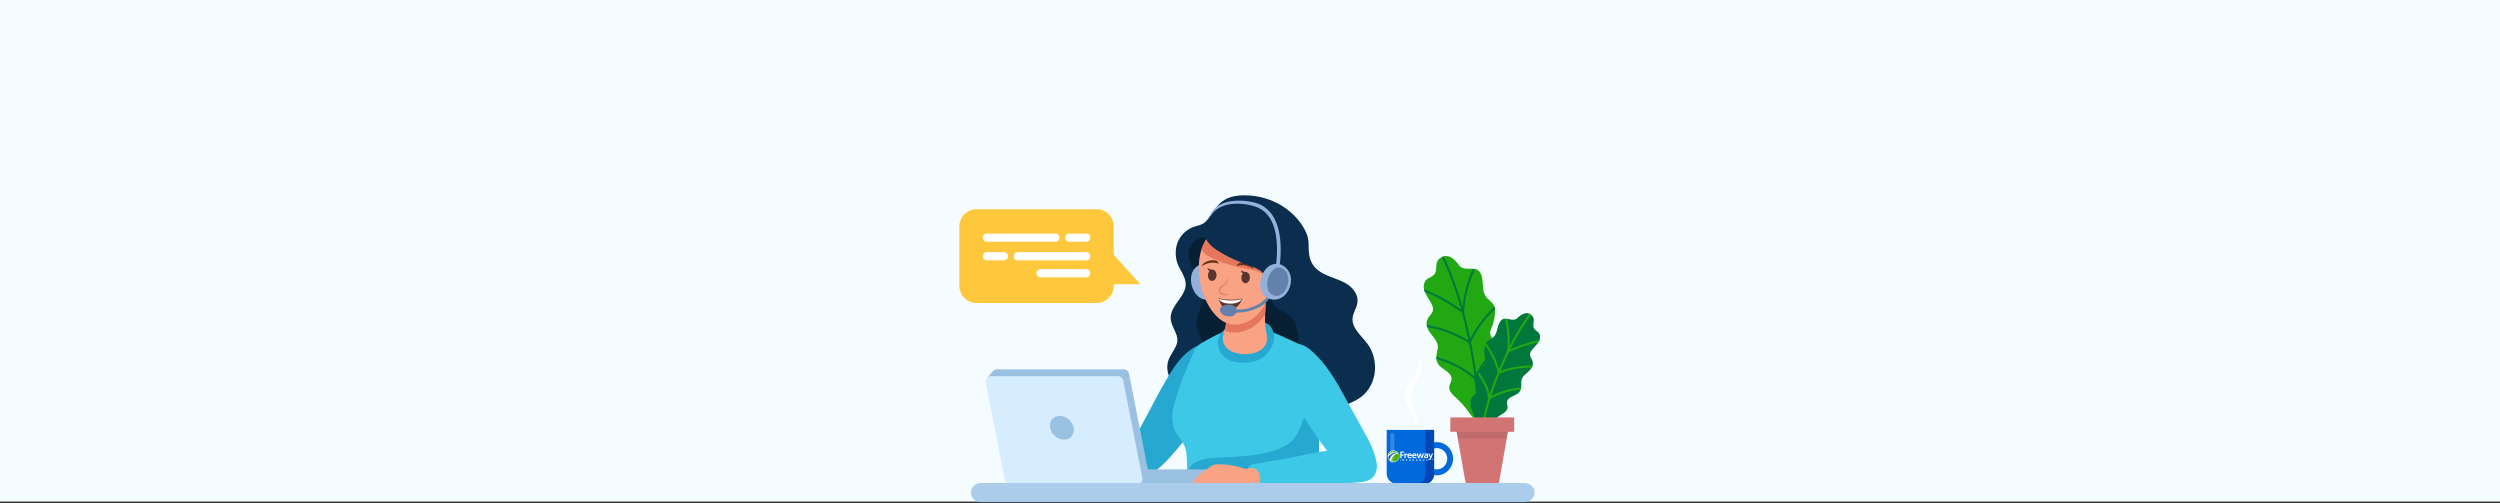<svg width="1600" height="322" fill="none" xmlns="http://www.w3.org/2000/svg" viewBox="0 0 1600 322"><rect x="0" y="0" width="1600" height="322" fill="#333333" stroke="none"/><path fill="#F5FCFF" d="M0 0h1600v321H0z"/><g clip-path="url(#a)"><path d="M853.96 261.92c-9.32 3.3-20.55 2.96-29.03-2.48-8.33-5.34-15.92-9.2-26.17-9.02-9.16.17-16.73 5.12-25.61 6.17-7.04.84-14.18-2.23-19.28-7.15-4.98-4.8-8.28-12.12-6.12-18.69 1.13-3.44 3.61-6.28 5.02-9.61 3.26-7.69-5.32-12.33-3.19-20.42 1.82-6.88 9.37-11.79 9.26-18.91-.08-5.21-4.12-9.25-5.54-14.07-1.43-4.86-1.12-10.31 1.41-14.76 1.86-3.26 4.84-5.94 8.3-7.41 3.11-1.32 6.58-1.35 8.98-4.06 4.28-4.84 5.85-10.08 11.72-13.62 4.97-2.99 11.54-3.18 17.24-2.66 12.67 1.16 24.98 7.85 32.12 18.51 2.53 3.78 4.36 7.64 4.42 12.13.07 4.91.07 9.84 3.07 14.01 2.52 3.5 6.57 5.55 10.59 7.13s8.23 2.86 11.75 5.35c3.53 2.49 6.33 6.55 5.92 10.85-.34 3.6-2.83 6.72-3.17 10.32-.6 6.54 5.7 11.29 9.58 16.59 5.44 7.42 6.34 17.9 2.25 26.14-4.71 9.48-13.28 11.62-22.25 15.19-.41.16-.84.32-1.27.47Z" fill="#0B2D4E"/><path d="M831.07 218.46c.33 8.04-1.53 14.08-8.88 18.05-5.86 3.17-12.87 4.21-19.33 4.36-10.84.27-22.91-2.53-31.02-10.14-1.47-1.38-2.88-3.08-2.99-5.09-.1-1.83.91-3.56 1-5.39.15-3.09-2.25-5.65-3.33-8.55-1.42-3.83-.45-8.11.82-11.99 1.27-3.88 2.87-7.8 2.68-11.88-.25-5.3-3.43-9.92-5.98-14.57-2.55-4.65-4.55-10.3-2.38-15.14 1.43-3.19 4.86-5.63 8.35-6.02 3.69-.41 7.01 3.81 9.38 6.14a57.41 57.41 0 0 0 10.55 8.2c5.28 3.2 11.07 5.56 16.03 9.23 3 2.22 6.23 5.27 7.66 8.81 1.62 3.99-1.21 7.84 2.21 11.51 2.21 2.37 5.6 3.17 8.27 5 5.71 3.91 6.7 11.13 6.96 17.47Z" fill="#061F33"/><path d="M771.22 263.44c7.61-11.73 12.34-26.12 5.73-39.36-.67-1.34-1.48-2.81-2.9-3.28-3.06-1.02-7.21.08-9.87 1.64-9.23 5.42-14.88 15.61-20.07 24.68-5.39 9.42-10.07 19.23-15.48 28.64-2.19 3.81-4.41 7.67-5.58 11.91-1.03 3.71-1.14 7.96.26 11.59 6.08 15.7 22.79-3.53 27.88-9.34a232.56 232.56 0 0 0 20.03-26.48Z" fill="#26A8D1"/><path d="M840.07 250.329c2.19-9.26 3.32-18.74-1.64-25.05-2.24-2.85-6.23-4.83-9.49-6.24-6.37-2.75-12.87-6.45-19.69-7.65-7.18-1.26-15.18-2.04-22.34-.24-4.55 1.15-8.8 3.27-12.87 5.57-3.53 1.99-7.86 3.7-9.57 7.41-4.15 8.97-7.84 18.33-10.89 27.73-2.56 7.87-5.36 16.11-1.33 24.08 1.31 2.58 3.2 4.79 4.7 7.26 1.66 2.75 2.28 5.33 2.5 8.5.5 7.23.3 14.49.28 21.74-.01 2.09 1.56 2.33 3.64 2.37 3.84.09 5.31-.46 8.84-.46 11.63-.02 16.63.85 28.26.83 4.84-.01 9.91-1.86 14.45-.92 3.82.79 9.5 2.46 11.34-1.1 1.74-3.37 3.41-1.38 3.59-5.17.72-14.72 2.81-29.38 6.23-43.72.98-4.05 2.67-9.36 3.99-14.94Z" fill="#3DC8E8"/><path d="M813.14 223.379c2.74-4.61 3.36-10.359-.23-14.799-1.64-2.03-4.54-2.261-7.02-2.301-4.88-.09-9.77.43-14.53 1.54-4.53 1.06-9.15 2.85-11.11 7.43-1.46 3.4-.95 7.331.97 10.441 1.74 2.82 4.64 4.91 7.87 5.68 5.21 1.24 11.32 1.07 16.29-1.01 3.12-1.3 5.92-3.881 7.76-6.981ZM844.189 292.789c-.04-7.1-.07-14.2-.11-21.3-.01-2.47 1.59-17.52-2.25-17.35-.41.02-.79.23-1.13.47-1.91 1.37-2.9 3.66-3.79 5.84-2.8 6.82-5.16 17.74-10.99 22.52-5.93 4.85-15.05 6.9-22.42 8.07-8.61 1.36-17.36 1.46-26.05 1.99-5.63.34-11.83 1.15-15.53 5.41-2.64 3.04-3.98 7.59-5.39 11.31-1.23 3.24-2.54 2.58-.04 5.52 1.07 1.25 3.21-1.57 4.7-.86 5.43 2.56 12.17-.13 18.09.86 16.56 2.77 33.46-.48 50.23-1.28 3.59-.17 6.15 3.71 8.79 1.28 1.97-1.81 4.21 1.6 4.87-.99 2.24-8.84 1.07-12.39 1.02-21.49Z" fill="#26A8D1"/><path d="M764.87 171.5c-6.35 6.53-.59 22.48 9.53 20.17 10.87-2.48 9.24-19.43-.59-22.21-3.83-1.08-6.89-.06-8.94 2.04Z" fill="#93B1DB"/><path d="M869.53 270.099c1.95 3.51 3.88 7.02 5.78 10.56 3.85 7.18 11.01 23.13-.45 27.07-5.77 1.99-9.07.04-12.88-4.16a243.048 243.048 0 0 1-36.48-52.85c-3.63-7.12-13.26-25.67-1.56-29.91 3.69-1.34 7.96-1.03 11.42.83 1.58.85 2.99 2 4.33 3.19 8.45 7.53 14.46 17.25 19.81 27.11 3.29 6.1 6.68 12.12 10.03 18.16Z" fill="#3DC8E8"/><path d="M803.22 225.73c3.48-1.12 6.36-3.28 7.43-6.73.98-3.13-.56-6.64-.84-9.79-.26-3.02-.3-6.06-.1-9.09.18-2.8.45-5.71.02-8.5-.24-1.59-1.12-1.32-2.73-1.95-1.61-.63-3.42-.64-5.17-.63-3.59.01-12.94-.25-15.16 2.9-1.02 1.45-1.1 3.26-1.15 4.98-.06 2.08-.43 4.77-.77 7.67-.15 1.29-.06 2.58-.26 3.86-.22 1.43-.77 2.81-1.24 4.18-1.8 5.2-.11 10.14 5.51 12.52 4.04 1.7 9.8 2.08 14.46.58Z" fill="#FAA284"/><path d="M809.72 191.62c-.24-1.59-1.12-1.32-2.73-1.95-1.61-.63-3.42-.64-5.17-.63-3.59.01-12.94-.25-15.16 2.9-1.02 1.45-1.1 3.26-1.15 4.98-.06 2.08-.43 4.77-.77 7.67-.15 1.29-.06 2.58-.26 3.86-.17 1.09-.52 2.15-.9 3.2 3.48 1.29 7.4 1.58 11.03.69 6.54-1.61 11.48-5.68 15.01-10.96.02-.41.03-.82.06-1.23.2-2.83.47-5.74.04-8.53Z" fill="#E5785C"/><path d="M814.93 171.14c-.03-4.79-.69-9.33-1.92-13.11-5.32-16.28-25.63-20.3-37.86-8.62-13.64 13.03-8.42 44.19 5.95 55.14 3.84 2.93 9.06 3.95 13.72 2.7 14.11-3.78 20.19-21.14 20.11-36.11Z" fill="#FAA284"/><path d="M812.26 171.54c6.25-3.42 8.17 5.23 7.1 9.54-.44 1.78-1.15 3.51-2.25 4.98-1.49 1.97-5.74 5.24-8.19 3.08-1.11-.98-1.23-2.64-1.26-4.12-.1-3.97.36-11.16 4.6-13.48Z" fill="#F8A17A"/><path d="M791.91 200.04c-1.53 0-3.07-.11-4.62-.34l.28-1.87c5.61.83 11.2.05 16.17-2.26 1.35-.63 2.5-1.28 3.5-2.01 1.83-1.32 3.39-3.05 4.53-5l1.63.96c-1.27 2.17-3.02 4.1-5.06 5.57-1.1.8-2.35 1.52-3.81 2.2-3.93 1.82-8.23 2.75-12.62 2.75Z" fill="#6382AB"/><path d="M814.96 158.709c-5.6-17.14-26.98-21.37-39.86-9.07-2.84 2.72-4.9 6.19-6.26 10.09.29.44.61.89.99 1.34 1.77 2.05 4.2 3.38 6.66 4.52 7.17 3.31 14.89 5.26 22.65 6.71.57.11 1.15.21 1.72.33 2.14.42 4.26.95 6.12 2.05 5.27 3.11 3.01 9.95 6.87 12.94.35.27.7.45 1.06.57 1.43-5.1 2.1-10.52 2.07-15.68-.03-5.05-.72-9.83-2.02-13.8Z" fill="#E5785C"/><path d="M780.05 190.88s5.73 1.93 15.02.31c0 0-2.41 7.44-8.69 6.81-5.6-.56-6.33-7.12-6.33-7.12Z" fill="#56362E"/><path d="M780.26 191.26s5.95 2.18 14.42.3c0 0-1.48 3.1-8.11 2.75-5.89-.31-6.31-3.05-6.31-3.05Z" fill="#fff"/><path d="M779.76 168.719s-5.02-2.09-10.61 1.67c0 0-.05-.67 1.1-1.78 1.15-1.11 4.59-2.73 8.12-1.83.01-.01 2.16 1.26 1.39 1.94ZM791.67 170.21s5.06-1.98 10.58 1.89c0 0 .06-.67-1.07-1.8-1.13-1.13-4.53-2.83-8.08-2 0-.01-2.18 1.22-1.43 1.91Z" fill="#6A371A"/><path d="M787.049 188.26c-4.5 1.9-6.98-.19-7.2-2.33-.14-1.39.63-2.64 1.96-3.19 2.74-1.12 4.62-5.39 4.64-5.44.03.97-.9 4.66-4.37 6.75-.75.45-1.21.93-1.14 1.61.12 1.2 1.89 2.97 6.11 2.6Z" fill="#D88D6C"/><path d="M776.079 172.58s-2.79-.16-3.1-1.23c0 0-.46 1.44 1.2 2.06-.58.62-.99 1.53-1.06 2.58-.14 1.99.96 3.68 2.46 3.79 1.5.11 2.82-1.42 2.96-3.41.14-1.99-.96-3.69-2.46-3.79ZM797.449 174.08s-2.789-.16-3.099-1.23c0 0-.46 1.44 1.2 2.06-.58.62-.99 1.53-1.06 2.58-.14 1.99.959 3.68 2.459 3.79 1.5.11 2.821-1.42 2.961-3.41.13-1.99-.971-3.68-2.461-3.79Z" fill="#56362E"/><path d="M801.42 170.66c2.04.76 4.05 1.62 5.72 3 4.71 3.91 1.38 10.3 4.72 13.87 2.96 3.17 7.45-1.02 8.62-3.94 2.17-5.39 2.04-11.39 1.88-17.19-.09-3.24-.19-6.52-1.13-9.62-1.04-3.38-3.05-6.39-5.45-8.98-6.93-7.48-17.4-11.37-27.53-10.73-7.92.5-21.82 7.16-15.61 17.24 1.42 2.3 3.61 4.01 5.85 5.52 6.55 4.41 13.86 7.57 21.29 10.24.54.19 1.09.39 1.64.59Z" fill="#0B2D4E"/><path d="M814.88 169.079c-8.82 2.26-12.23 18.88-2.39 22.18 10.57 3.55 18.01-11.76 11.07-19.26-2.7-2.92-5.84-3.64-8.68-2.92Z" fill="#93B1DB"/><path d="M817.77 171.22c-6.09.98-9.84 13.91-3.56 17.47 6.74 3.83 13.07-7.69 9.1-14.33-1.55-2.59-3.58-3.46-5.54-3.14Z" fill="#6382AB"/><path d="m819 170.25-2.35-.27c1.6-13.79.92-31.41-11.38-37.03-5.82-2.66-22.5-5.62-29.85 4.28-.88.99-1.47 1.82-1.47 1.82 4.55-14.05 26.01-11.14 32.3-8.26 13.59 6.22 14.44 24.89 12.75 39.46Z" fill="#93B1DB"/><path d="M774.86 300.42H726.5v9.47h48.36v-9.47Z" fill="#9AC0E2"/><path d="m734.799 301.34-12.21-62.14a3.501 3.501 0 0 0-3.43-2.83h-81.14c-1.17 0-2.18.58-2.81 1.44l-.01-.01-3.75 4.43 3.32-.73 12.02 61.18a3.501 3.501 0 0 0 3.43 2.83h81.14a3.5 3.5 0 0 0 3.44-4.17Z" fill="#9AC0E2"/><path d="M646.52 309.89h81.14c2.2 0 3.86-2.01 3.43-4.17l-12.21-62.14a3.501 3.501 0 0 0-3.43-2.83h-81.14c-2.2 0-3.86 2.01-3.43 4.17l12.21 62.14a3.485 3.485 0 0 0 3.43 2.83Z" fill="#D6ECFF"/><path d="M672.039 273.78c.75 4.19 4.75 7.59 8.94 7.59 4.19 0 6.93-3.4 6.13-7.59-.81-4.19-4.81-7.59-8.94-7.59s-6.88 3.4-6.13 7.59Z" fill="#9AC0E2"/><path d="M904.931 272.79c.89-1.85.73-3.79.17-5.55-.54-1.8-1.51-3.35-2.56-5.05-1.06-1.67-2.14-3.5-2.8-5.69-.67-2.22-.48-4.71.14-6.81 1.33-4.29 4.06-7.46 5.94-10.7.94-1.64 1.71-3.3 2.02-5.14.34-1.82.22-3.77-.67-5.6 1.55 1.36 2.31 3.56 2.41 5.69.1 2.16-.45 4.34-1.27 6.26-1.63 3.9-4.08 7.06-5.03 10.49-.54 1.69-.67 3.34-.29 4.98.32 1.68 1.2 3.38 1.99 5.23.84 1.8 1.65 3.88 1.82 6.02.18 2.11-.3 4.49-1.87 5.87Z" fill="#fff"/><path d="M911.18 309.69h-17.06c-3.67 0-6.64-2.97-6.64-6.64v-27.9h30.34v27.9c0 3.67-2.97 6.64-6.64 6.64Z" fill="#0069DC"/><path d="M919.5 282.96c-5.78 0-10.47 4.76-10.47 10.62 0 5.87 4.69 10.62 10.47 10.62s10.47-4.76 10.47-10.62c0-5.86-4.68-10.62-10.47-10.62Zm0 17.46c-3.72 0-6.74-3.06-6.74-6.83s3.02-6.83 6.74-6.83 6.74 3.06 6.74 6.83-3.02 6.83-6.74 6.83Z" fill="#0069DC"/><path d="M912.251 275.15v28.43a6.11 6.11 0 0 1-6.11 6.11h5.57a6.11 6.11 0 0 0 6.11-6.11v-28.43h-5.57Z" fill="#0046B4"/><path d="M891.89 295.75a3.74 3.74 0 1 0 0-7.48 3.74 3.74 0 0 0 0 7.48Z" fill="#fff"/><path d="M891.89 295.5a3.49 3.49 0 1 0 0-6.98 3.49 3.49 0 0 0 0 6.98Z" fill="#fff"/><path d="M888.471 292.729c.12.58.39 1.11.76 1.54.56-2.5 2.79-4.36 5.45-4.36-.05-.07-.11-.14-.17-.2-.33-.06-.68-.1-1.03-.1a5.6 5.6 0 0 0-5.01 3.12Z" fill="#0046B4"/><path d="M890.32 295.13c.47.24 1 .37 1.57.37 1.93 0 3.49-1.56 3.49-3.49 0-.66-.18-1.28-.5-1.81-2.42.44-4.3 2.44-4.56 4.93ZM892.79 289.21c.49 0 .97.06 1.42.18a3.496 3.496 0 0 0-5.73 1.85 5.593 5.593 0 0 1 4.31-2.03Z" fill="#46B400"/><path d="M896.19 289.01h2.43v.66h-1.66v1.19h1.39v.66h-1.39v1.7h-.76v-4.21h-.01ZM900.491 290.149c-.46 0-.82.34-.96.77h-.01s.01-.1.01-.21v-.5h-.72v3h.75v-1.19c0-.18.02-.34.06-.49.14-.45.5-.63.82-.63.1 0 .18.01.18.01v-.74c.01 0-.06-.02-.13-.02ZM902.21 290.119c.87 0 1.33.63 1.33 1.43 0 .09-.02.29-.02.29h-2.08c.05.53.45.8.9.8.48 0 .87-.33.87-.33l.29.54s-.46.43-1.21.43c-1 0-1.62-.72-1.62-1.58.01-.93.64-1.58 1.54-1.58Zm.57 1.21c-.01-.41-.27-.63-.6-.63-.38 0-.65.24-.72.63h1.32ZM905.27 290.119c.87 0 1.33.63 1.33 1.43 0 .09-.02.29-.02.29h-2.08c.05.53.45.8.9.8.48 0 .87-.33.87-.33l.29.54s-.46.43-1.21.43c-1 0-1.62-.72-1.62-1.58.01-.93.64-1.58 1.54-1.58Zm.58 1.21c-.01-.41-.27-.63-.6-.63-.38 0-.65.24-.72.63h1.32ZM913.16 291.32h.1v-.04c0-.4-.25-.53-.58-.53-.43 0-.83.29-.83.29l-.28-.54s.47-.37 1.18-.37c.79 0 1.25.44 1.25 1.2v1.88h-.69v-.25c0-.12.01-.21.01-.21h-.01c.01 0-.23.53-.92.53-.54 0-1.02-.34-1.02-.94.01-.96 1.3-1.02 1.79-1.02Zm-.57 1.37c.4 0 .68-.43.68-.79v-.07h-.13c-.38 0-1 .05-1 .47-.01.2.14.39.45.39ZM916.34 290.21l-.58 1.73c-.05.16-.1.4-.1.4h-.01s-.05-.25-.11-.41l-.63-1.72h-.84l1.26 2.95-.1.22c-.11.27-.31.39-.52.39-.17 0-.34-.12-.34-.12l-.25.56s.27.19.63.19c.44 0 .85-.23 1.07-.74l1.34-3.45h-.82ZM910.551 290.21l-.52 1.96c-.04.16-.06.32-.06.32h-.01s-.02-.16-.06-.32l-.55-1.96h-.67l-.55 1.96c-.04.16-.07.32-.07.32h-.01s-.02-.16-.06-.32l-.52-1.96h-.79l.92 3h.84l.51-1.72c.05-.16.07-.32.07-.32h-.02s.03.17.08.32l.51 1.72h.83l.91-3h-.78ZM896.19 293.81h.22v1.2h-.22v-1.2ZM897.631 293.81h.22l.45.69c.05.07.1.19.1.19s-.01-.11-.01-.19v-.69h.22v1.2h-.22l-.45-.69c-.05-.07-.1-.19-.1-.19s.01.11.01.19v.68h-.22v-1.19ZM899.95 294.699s.13.13.3.13c.09 0 .17-.05.17-.15 0-.21-.57-.18-.57-.55 0-.2.17-.35.4-.35.24 0 .36.13.36.13l-.09.18s-.11-.1-.27-.1c-.1 0-.18.06-.18.14 0 .21.56.16.56.54 0 .19-.15.35-.39.35-.27 0-.41-.16-.41-.16l.12-.16ZM901.86 293.81h.22v.77c0 .16.1.25.26.25s.27-.09.27-.25v-.77h.22v.77c0 .27-.19.45-.48.45s-.48-.18-.48-.45v-.77h-.01ZM904.051 293.81h.39c.13 0 .19.01.24.03.12.05.2.17.2.33 0 .14-.08.28-.2.33 0 0 .02.02.04.06l.25.45h-.24l-.24-.45h-.21v.44h-.22v-1.19h-.01Zm.42.56c.12 0 .19-.07.19-.19 0-.11-.05-.19-.22-.19h-.17v.37h.2v.01ZM906.93 294.7h-.42l-.1.31h-.22l.42-1.2h.23l.42 1.2h-.22l-.11-.31Zm-.21-.69s-.03.12-.05.19l-.11.32h.31l-.11-.32c-.01-.07-.04-.19-.04-.19ZM908.48 293.81h.22l.45.69c.05.07.1.19.1.19s-.01-.11-.01-.19v-.69h.22v1.2h-.22l-.45-.69c-.05-.07-.1-.19-.1-.19s.01.11.01.19v.68h-.22v-1.19ZM911.301 293.789c.29 0 .44.16.44.16l-.1.16s-.14-.13-.33-.13c-.25 0-.4.19-.4.41 0 .23.15.43.4.43.21 0 .35-.15.35-.15l.11.16s-.17.19-.47.19c-.37 0-.62-.27-.62-.62s.26-.61.62-.61ZM912.99 293.81h.67v.19h-.45v.31h.4v.19h-.4v.32h.45v.18h-.67v-1.19ZM916.871 294.06l-.01-.02c.03-.01.07-.04.07-.1 0-.08-.05-.13-.13-.13h-.17v.4h.09v-.15h.05l.07.15h.1l-.07-.15Zm-.1-.07h-.05v-.12h.05c.03 0 .06.02.06.06 0 .03-.02.06-.06.06Z" fill="#fff"/><path d="M916.76 293.6c-.22 0-.4.18-.4.4 0 .22.18.4.4.4.22 0 .4-.18.4-.4 0-.22-.18-.4-.4-.4Zm0 .7c-.17 0-.3-.13-.3-.3 0-.17.13-.3.3-.3.17 0 .3.13.3.3a.3.3 0 0 1-.3.3Z" fill="#fff"/><path opacity=".2" d="M891.09 296.58c-.72 0-1.3-.59-1.3-1.3v-16.81c0-.72.59-1.3 1.3-1.3.72 0 1.3.59 1.3 1.3v16.81c0 .71-.58 1.3-1.3 1.3Z" fill="#fff"/><path d="M701.9 193.9h-77.01c-5.99 0-10.89-4.9-10.89-10.88V144.8c0-5.99 4.9-10.89 10.89-10.89h77.01c5.99 0 10.89 4.9 10.89 10.89v38.22c0 5.98-4.9 10.88-10.89 10.88Z" fill="#FFC73C"/><path d="m729.83 181.91-19.49-21.54-6.94 21.54h26.43Z" fill="#FFC73C"/><path d="M651.23 166.61h44.12c1.31 0 2.39-1.08 2.39-2.39v-.45c0-1.31-1.08-2.39-2.39-2.39h-44.12c-1.31 0-2.39 1.08-2.39 2.39v.45c0 1.31 1.07 2.39 2.39 2.39ZM631.44 166.61h11.25c1.31 0 2.39-1.08 2.39-2.39v-.45c0-1.31-1.08-2.39-2.39-2.39h-11.25c-1.31 0-2.39 1.08-2.39 2.39v.45c0 1.31 1.07 2.39 2.39 2.39ZM675.56 149.49h-44.12c-1.31 0-2.39 1.08-2.39 2.39v.45c0 1.31 1.08 2.39 2.39 2.39h44.12c1.31 0 2.39-1.08 2.39-2.39v-.45c0-1.31-1.07-2.39-2.39-2.39ZM695.35 149.49H684.1c-1.31 0-2.39 1.08-2.39 2.39v.45c0 1.31 1.08 2.39 2.39 2.39h11.25c1.31 0 2.39-1.08 2.39-2.39v-.45c0-1.31-1.07-2.39-2.39-2.39ZM665.78 177.48h29.57c1.31 0 2.39-1.08 2.39-2.39v-.45c0-1.31-1.08-2.39-2.39-2.39h-29.57c-1.31 0-2.39 1.08-2.39 2.39v.45c0 1.31 1.08 2.39 2.39 2.39Z" fill="#fff"/><path d="M939.47 171.99c-2.21-.01-4.36-.3-5.88-2.47-2.97-4.26-7.52-8.08-12.61-3.75-2.94 2.5-.73 7.64-3.26 10.11-2.24 2.19-5.08 1.82-6.22 5.45-1.68 5.34 3.62 10.02 5.32 14.63 1.43 3.87-1.78 5.35-3.23 8.37-1.11 2.33-.54 4.82.67 7.04 2.14 3.92 6.88 7.08 5.78 12.16-.92 4.24-1.77 8.02 1.97 11.23 2.56 2.2 7.32 4.21 6.96 8.29-.13 1.44-1.13 2.67-1.4 4.09-.43 2.25 1.02 4.44 2.72 5.99 3.85 3.52 7.24 6.83 10.12 11.25 1.23 1.89 6.17 6.16 4.2 8.74 3.59-4.7 7.38-9.25 10.64-14.19 2.68-4.06 6.72-10 3.97-15-.86-1.56-2.45-2.71-2.88-4.44-.79-3.11 2.27-5.99 3.4-8.63 1.78-4.15.47-8.97-2.67-12.09-1.49-1.47-3.1-3.1-3.32-5.18-.24-2.27 1.19-4.39 1.83-6.49.6-1.93.97-3.99 1.19-6 .15-1.42.21-2.87-.12-4.25-.63-2.64-3.01-4.1-4.77-5.97-4.18-4.45-1.98-9.69-3.81-14.87-1.62-4.62-5.19-4-8.6-4.02Z" fill="#21A813"/><path d="M957.339 222.581c-1.54 1.65-3.07 3.33-4.55 5.01-2.01 2.28-4.1 4.74-5.72 7.58-.9 1.58-1.62 3.25-2.18 4.98-.6-4.97-1.37-10.01-2.33-15.13-.4-2.11-.8-4.16-1.21-6.18l.09.04c3.69-7.89 9-15.13 15.39-21.06-.04-.32-.09-.64-.16-.95-.05-.19-.12-.36-.18-.54a70.1 70.1 0 0 0-15.53 20.56c-1.24-5.94-2.55-11.52-3.95-16.79l.27-.26c-.08-.09-.16-.16-.24-.24.63-9.35 2.92-18.4 6.81-26.92l-1.21-.55a78.303 78.303 0 0 0-6.65 24.25c-2.1-7.46-4.39-14.34-6.96-20.85-1.57-3.98-3.25-7.81-5.02-11.43-.41.11-.82.27-1.24.48 1.77 3.62 3.45 7.45 5.02 11.43 2.69 6.83 5.08 14.05 7.26 21.94-.35-.24-.7-.46-1.08-.7-.44-.28-.91-.57-1.46-.95-6.61-4.51-13.71-8.27-21.14-11.22.12.55.29 1.1.5 1.64 6.98 2.85 13.66 6.42 19.89 10.67.56.38 1.05.69 1.5.97.88.55 1.57.99 2.36 1.71 1.49 5.58 2.88 11.48 4.18 17.82-8.09-4.95-17.24-8.39-26.59-9.93l-.06.38c.07.34.15.67.26 1.01a73.128 73.128 0 0 1 26.75 10.31c.37 1.83.73 3.68 1.09 5.58 1 5.31 1.79 10.54 2.39 15.69-7.09-5.88-15.45-10.14-24.37-12.46-.01.46 0 .92.05 1.37 9.02 2.42 17.45 6.87 24.51 12.99l.02-.02c1.04 9.62 1.38 18.92 1.02 27.85.26.78.27 1.53-.1 2.19v.07c.47-.61.94-1.22 1.42-1.83.37-8.99.05-18.35-.97-28.02l.22.05c.54-2.57 1.47-5.03 2.77-7.31 1.55-2.72 3.6-5.13 5.56-7.36 1.47-1.67 2.99-3.35 4.52-4.99l-.95-.88Z" fill="#00783C"/><path d="M966.639 204.45c1.61.3 3.2.39 4.6-.98 2.75-2.68 6.57-4.82 9.66-.98 1.78 2.22-.53 5.64.96 7.78 1.32 1.9 3.43 2.03 3.76 4.82.48 4.11-4.01 6.76-5.88 9.88-1.57 2.61.55 4.13 1.18 6.52.48 1.84-.28 3.57-1.46 5.02-2.09 2.55-5.97 4.19-5.87 8.02.08 3.2.17 6.06-2.99 7.87-2.17 1.24-5.89 2.04-6.2 5.05-.11 1.06.45 2.09.45 3.16 0 1.69-1.36 3.08-2.8 3.97-3.28 2.02-6.19 3.95-8.9 6.76-1.16 1.2-5.33 3.61-4.25 5.76-1.95-3.9-4.07-7.73-5.75-11.76-1.38-3.32-3.49-8.18-.8-11.43.84-1.01 2.15-1.63 2.7-2.82 1-2.15-.82-4.66-1.27-6.73-.72-3.26.9-6.57 3.61-8.4 1.28-.86 2.68-1.82 3.12-3.3.49-1.62-.25-3.35-.43-4.96-.16-1.48-.15-3.03-.03-4.51.08-1.05.24-2.11.68-3.07.82-1.82 2.75-2.56 4.28-3.67 3.65-2.65 2.78-6.76 4.82-10.26 1.84-3.14 4.33-2.2 6.81-1.74Z" fill="#00783C"/><path d="M968.259 222.89c-.44.19-.83.34-1.18.48l-.45.18c2.6-5.25 5.27-10.02 8.09-14.48 1.68-2.66 3.43-5.2 5.21-7.58-.37-.3-.75-.54-1.13-.71-1.78 2.38-3.52 4.91-5.21 7.57-2.63 4.16-5.12 8.58-7.56 13.4.4-5.94-.11-11.88-1.53-17.7l-1.29.32a56.619 56.619 0 0 1 1.22 20.34c-.05.03-.09.06-.14.09l.15.2c-1.7 3.53-3.37 7.27-5.04 11.27-1.74-6-4.6-11.73-8.36-16.71-.11.17-.21.34-.3.53-.13.28-.23.58-.31.88 3.76 5.15 6.58 11.07 8.14 17.24l.03-.01c-.56 1.37-1.12 2.76-1.68 4.2a169.35 169.35 0 0 0-3.55 9.92c-.18-1.08-.44-2.14-.79-3.18-.79-2.29-1.97-4.38-3.12-6.32-.85-1.44-1.73-2.88-2.61-4.27l-1.12.71c.87 1.38 1.74 2.8 2.59 4.24 1.11 1.88 2.26 3.9 3 6.08.62 1.82.96 3.71.99 5.63h.18c-2.05 6.78-3.58 13.44-4.55 19.92.33.65.67 1.3.99 1.95-.36-.72-.12-1.47.38-2.19.98-6.37 2.5-12.9 4.53-19.55 5.91-3.42 12.57-5.45 19.37-5.96.15-.43.25-.88.32-1.35-6.68.44-13.23 2.33-19.13 5.5 1.12-3.52 2.37-7.07 3.77-10.65.51-1.3 1.02-2.57 1.53-3.83 6.51-2.58 13.6-3.86 20.61-3.74.16-.28.3-.57.42-.87l.01-.46c-6.88-.18-13.88 1-20.35 3.39 1.76-4.25 3.53-8.21 5.32-11.92.64-.39 1.19-.6 1.88-.87.37-.14.77-.3 1.23-.5 5.05-2.2 10.32-3.85 15.71-4.95.32-.49.58-.99.78-1.51-5.88 1.14-11.59 2.89-17.05 5.27Z" fill="#21A813"/><path d="M932.229 276.34h32.83l-5.76 32.85h-21.31l-5.76-32.85ZM928.203 276.336h40.87v-9.22h-40.87v9.22Z" fill="#D27474"/><path opacity=".1" d="M964.289 280.7h-31.3l-.76-4.36h32.83l-.77 4.36Z" fill="#231F20"/><path d="M813.2 295.169c.99-.17 1.97-.33 2.96-.49 4.81-.75 9.59-1.65 14.35-2.68 9.42-2.05 18.9-3.81 28.5-4.72 1.02-.1 2.03-.18 3.05-.26 4.3-.32 8.81-.43 12.74 1.63 3.94 2.06 7.07 6.92 6.11 11.61-.68 3.3-3.2 5.78-6 7.03s-5.88 1.47-8.91 1.67l-29.39 1.98c-4.85.32-9.7.66-14.55 1-4.63.32-9.33.98-13.98.97-1.96 0-4.16-.37-5.81-1.68-2.29-1.82-3.68-5.7-3.9-8.73-.12-1.57.19-3.49 1.4-4.46.65-.52 1.47-.68 2.26-.83 3.74-.69 7.44-1.41 11.17-2.04Z" fill="#3DC8E8"/><path d="M802.21 310.089c-2.37.49-4.22 2.57-6.58 3.27-1.68.5-3.48.23-5.1-.37-1.49-.56-3-.86-4.52-1.34-1.19-.38-2.79-1.18-4.07-.92-3.35.7-6.69 3.08-9.72 4.63-.68.35-1.43.71-2.18.56-.75-.14-1.38-1.05-.95-1.69-.87.82-2.03 2.45-3.44 1.81-.58-.26-.92-1.02-.6-1.57-.48.53-.99 1.08-1.66 1.34-.67.26-1.55.15-1.94-.45-.19-.28-.24-.63-.26-.97-.06-1.16.29-2.31.78-3.37 2.39-5.22 7.8-9.09 12.4-12.2.81-.55 1.64-1.11 2.58-1.39.84-.26 1.73-.29 2.61-.29 5.7-.03 11.41.9 16.82 2.72 1.17.39 2.46.06 3.62-.16.86-.16 1.77-.32 2.61-.08.94.28 1.67 1.02 2.25 1.82 1.06 1.47 1.86 3.41 1.74 5.25-.1 1.4-.2 2.91-1.85 3.2-.67.12-1.35.05-2.03.12-.18.02-.35.05-.51.08Z" fill="#FAA284"/><path d="M975.69 321.37H627.81c-3.54 0-6.42-2.74-6.42-6.12s2.87-6.12 6.42-6.12h347.88c3.54 0 6.42 2.74 6.42 6.12s-2.88 6.12-6.42 6.12Z" fill="#ABCDEB"/><path d="M781.81 196.329c2.28-1.96 7.37-1.79 9.04.24 1.24 1.51.86 3.42-.5 4.7-1.62 1.51-3.62 1.42-5.63.97-2.53-.57-5.66-3.54-2.91-5.91Z" fill="#6382AB"/></g><defs><clipPath id="a"><path fill="#fff" transform="translate(614 125)" d="M0 0h371.67v196.37H0z"/></clipPath></defs></svg>